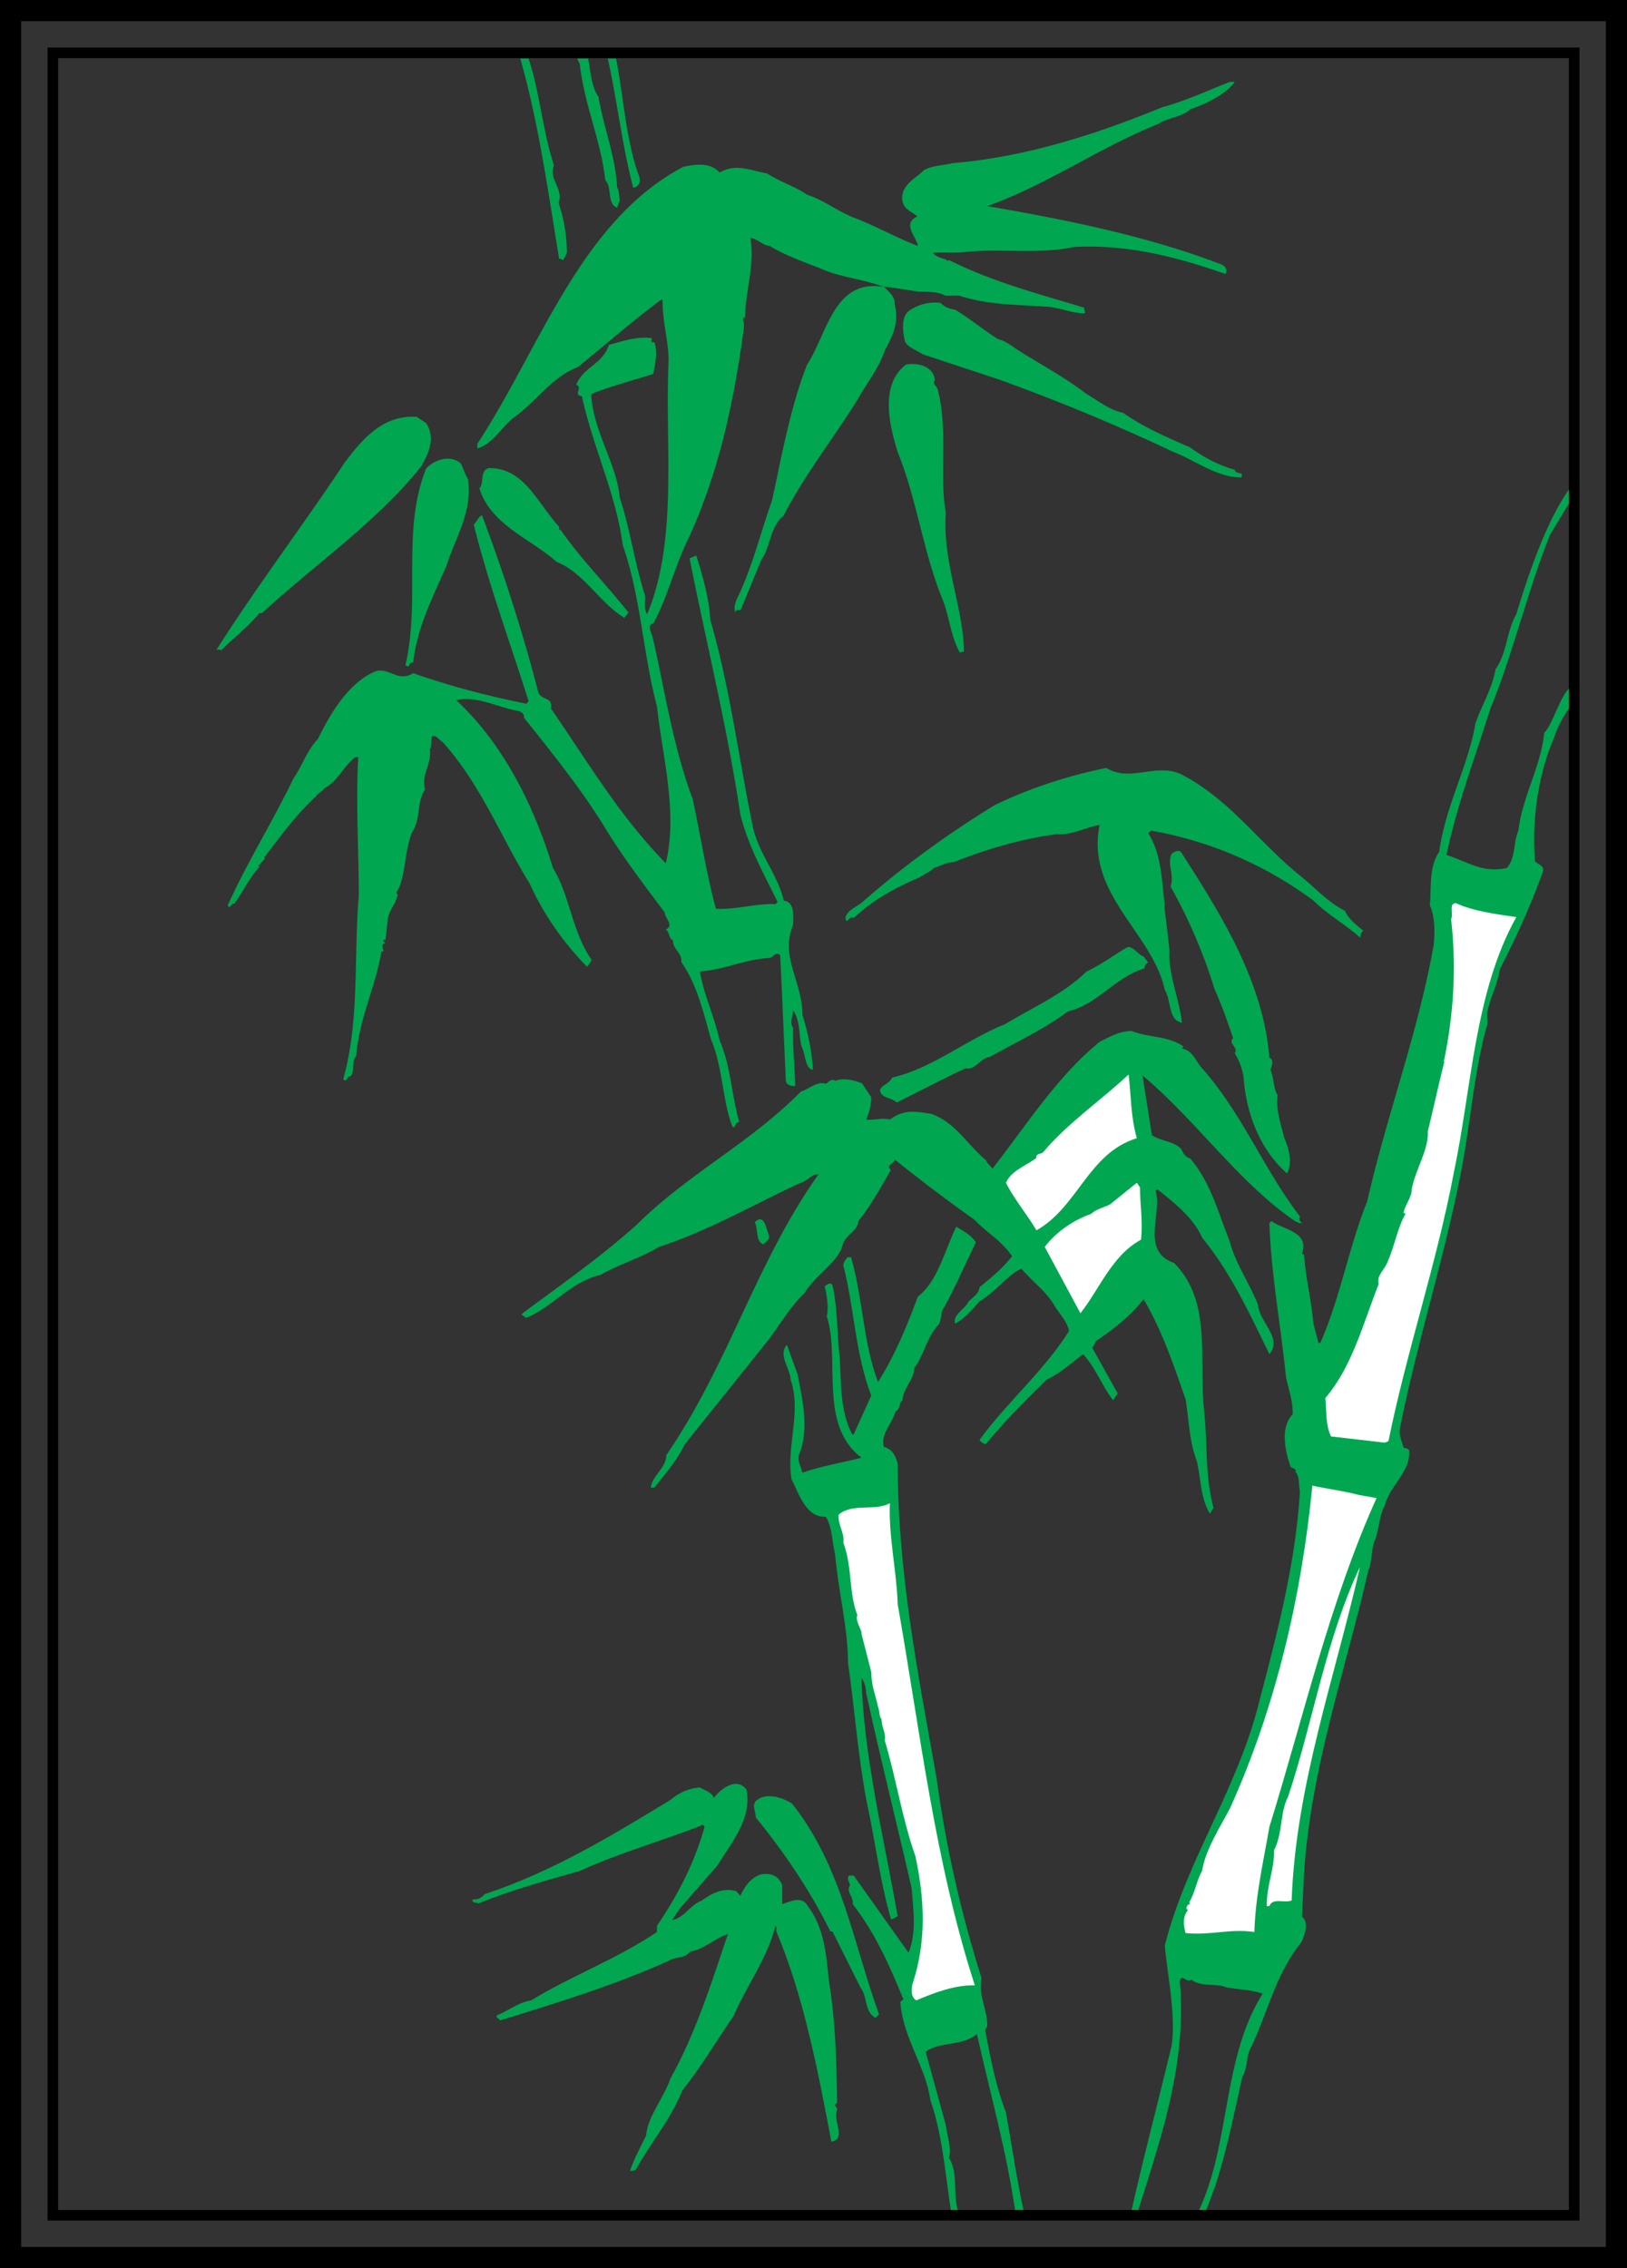 <svg xmlns="http://www.w3.org/2000/svg" width="154" height="214.625"><rect width="100%" height="100%" fill="#333333" stroke="none"/><path fill="#00a650" d="M50.031 5.54c1.078 3.233 1.324 6.858 2.403 10.093-.536 1.36.933 2.191.441 3.578a14.83 14.83 0 0 1 .781 4.703l-.34.688-.394-.149c-1.078-6.469-1.91-12.691-3.676-18.914h.785m8.379 14.113c-.832-.297-.586-1.52-.883-2.254l-.242-.394c-.394-3.672-2.012-7.2-2.402-10.926l-.246-.539h1.031c.242 1.227.293 2.649.98 3.625.489 2.895 1.618 5.637 1.762 8.574.172.219.172.614.246 1.227l-.246.687M58.313 5.54c.734 3.772.93 7.792 2.207 11.222.097.488-.051.832-.442.976h-.148c-1.028-3.867-1.52-8.277-2.403-12.199h.786M89.477 27.98c-.786-.44-1.762-.343-2.598-.39l-1.567-.246-1.324-.196h-.343c.492.391 1.128 1.028 1.03 1.618.442 1.761-.148 2.937-.933 4.41-.586 1.715-1.715 3.086-2.496 4.508-2.207 3.578-5.098 7.25-7.058 11.074-1.32 1.078-1.274 3.086-2.106 4.164l-1.96 4.754c-.145.195-.49-.149-.49.293-.292-.54.099-1.274.345-1.766 1.37-3.035 2.007-5.781 3.086-8.816.832-3.727 1.714-8.82 3.332-12.89 1.91-2.892 2.5-8.134 7.25-7.349-2.055-.785-4.114-.882-6.028-1.765-1.418-.54-3.43-1.274-4.75-2.106-.687-.05-1.078-.636-1.863-.785.488 2.352-.441 5.047-.488 7.496-.102.102-.246.149-.2.246.247.59-.046 1.47-.097 2.207-.98 6.516-2.301 12.446-4.996 18.375-1.325 2.645-2.008 5.633-3.383 8.18-.586.102-.242.738-.145 1.078l.047.102c1.13 4.8 1.91 10.336 3.824 15.433.735 3.43 1.32 7.203 2.204 10.387 1.863.098 3.968-.539 5.636-.441l.196-.196c-1.325-2.695-2.793-5.34-3.528-8.28-1.226-8.231-3.187-16.071-4.804-24.255l.636-.246c.54 1.715 1.227 4.02 1.324 6.078 1.864 6.367 2.696 13.18 4.067 19.746.59 2.45 2.305 4.36 2.89 6.813 1.079.195.883 1.418.883 2.3-1.273 3.04.883 5.34.883 8.528.442 1.371.93 3.477.98 5.191-.734-.097-.687-1.515-1.078-2.254-.246-1.027-.097-2.398-.785-3.378 0 .683-.39 1.078 0 1.664-.047 1.668.149 3.773.196 5.488-.293.05-.782-.047-.88-.442-.199-4.164-.343-8.035-.538-11.906-.493-.488-.637.293-1.13.246-2.253.149-4.214 1.125-6.468 1.274.344 2.156 1.371 4.261 1.863 6.515 1.078 2.5 1.125 5.196 1.864 7.743-.493-.047-.297.636-.637.441-.934-2.254-.934-5.684-2.012-8.184-.734-2.546-1.32-5.242-2.84-7.398.098-.883-.836-1.223-.785-2.059-.441-.195-.293-.78-.687-1.027.836-.39-.098-1.078-.098-1.617-1.957-2.598-3.918-5.195-5.488-7.742-2.254-3.723-5.047-7.203-7.84-10.684.097-.34-.293-.586-.54-.637-1.956-.34-3.917-1.468-5.878-1.027 4.605 4.262 7.449 10.242 9.164 15.875 1.617 2.648 1.812 6.078 3.676 8.723l-.442.636c-2.254-2.3-4.117-4.949-5.441-7.886-2.742-4.41-4.606-9.36-8.23-13.38-.344-.195-.637-.734-1.032-.538l-.098 1.129h-.097c.246 1.617-.832 2.253-.442 3.918-.832 1.175-.34 2.644-1.222 4.02-.785 1.91-.59 4.456-1.52 5.73.344.199-.05.59-.05.835-.243.442-.637 1.028-.735 1.665-.098.785-.145 1.52-.242 2.007l-.102-.097c-.242.148.102.297.102.394-.64.047.097.782-.297.782l-.047-.098c-.54 3.332-2.156 6.52-2.402 9.95-.54.538 0 2.007-.786 1.956-.046.2-.195.54-.44.246 1.57-5.535.98-11.66 1.472-17.344 0-4.265-.297-8.87-.051-13.132h-.293c-1.223.98-1.566 2.254-2.988 2.988.097.148-.59.441-.688.687-1.957 1.813-3.43 3.872-4.949 5.829l.102.097-.641.688.101.097c-.98 1.078-1.52 2.305-2.402 3.528-.195-.242-.441.636-.59.097 1.914-4.21 4.215-7.84 6.223-12.004.785-1.125 1.277-2.644 2.305-3.722 1.175-2.403 2.89-5.34 5.488-6.418 1.273-.344 2.105 1.078 3.527.195 3.48 1.223 7.25 2.203 10.73 2.89l.196-.245c-1.762-5.586-3.773-11.024-5.191-16.707.34-.344.39-.688.78-.883 1.962 5.191 3.825 10.926 5.294 16.61.195.98 1.469.491 1.226 1.667 3.625 5.242 6.465 10.14 10.875 14.649 1.176-4.801-.34-10.192-.832-14.844-1.324-4.95-1.52-10.34-3.234-15.242-.637-4.852-2.84-9.309-3.871-14.11-.883-.097.148-.836-.54-1.078.735-1.766 2.5-1.914 3.09-3.773 1.274-.344 2.645-.832 4.067-.637 0 .144-.098.293.047.39h.195c.344.93.051 2.06-.097 2.989-1.957.637-3.97 1.129-5.88 1.91.15 3.48 2.45 6.664 2.696 9.8.93 2.696 1.422 6.274 2.402 9.263.047.687-.148 1.175.196 1.765 2.89-6.91 1.715-15.68 2.007-23.473.149-2.058-.585-4.015-.539-6.222l-.097-.098c-2.598 1.91-5.34 4.313-7.938 6.418-2.5.934-3.969 3.332-6.176 4.852-1.078.93-1.957 2.449-3.332 2.843v-.44c5.98-9.114 9.754-21.071 19.504-26.216.98-.195 2.5-.492 3.43.54 1.566-.883 2.89-.196 4.508.097 1.176.781 2.644 1.223 3.773 2.008 1.52.488 2.742 1.469 4.262 2.105 2.11.785 4.164 1.961 6.223 2.746-.098-.832-1.567-2.105-.047-2.793-.637-.539-1.274-.636-1.422-1.52-.195-1.468 1.324-2.105 2.008-2.839.836-.492 1.812-.441 2.746-.687 7.008-.586 13.62-2.743 19.844-5.293 2.207-.586 4.507-1.664 6.417-2.399h.442c-.832 1.176-2.742 2.106-4.215 2.598-.734.734-2.156.781-2.988 1.37-5.73 2.302-10.387 5.684-16.219 7.79 7.398 1.273 15.238 2.844 22.2 5.535.34.149.585.54.34.883-4.458-1.566-9.31-2.84-14.356-2.547-3.235.688-6.762.148-10.043.441-.836.149-2.403.047-3.286.098.293.488 1.227.54 1.422.785l.098-.097c3.969 2.007 8.379 3.183 12.789 4.507l.098.54c-1.371 0-2.45-.59-3.82-.637-2.747-.2-5.391-.149-8.087-1.032h-1.324"/><path fill="#00a650" d="M87.32 33.52c-.539-.395-1.422-.637-1.664-1.227-.195-.785-.394-2.254.34-2.844a4.203 4.203 0 0 1 3.04-.781c.292.344.882.586 1.37.637 1.52.93 2.598 1.86 4.07 2.793.735.144 1.47.785 1.958 1.078 2.156 1.37 4.312 2.5 6.421 4.113 1.125.64 2.157 1.52 3.43 1.766 1.957 1.37 4.113 2.304 6.367 3.285 1.13.832 2.696 1.715 4.215 2.105.051.489.883.098.637.735-2.352 0-4.36-1.617-6.418-2.403a187.344 187.344 0 0 0-16.512-6.859L87.32 33.52m1.176 2.449c-.293.343.149.539.246.832 1.028 3.773.149 8.379.785 11.71-.343 4.657 1.664 8.97 1.715 13.134l-.394.097c-.88-1.566-.98-3.43-1.664-5.097-1.813-4.457-2.403-9.407-4.215-13.868-.785-2.546-1.715-6.367.785-8.28 1.125-.196 2.598.148 2.742 1.472m-48.168 4.066c.934 1.371.246 2.844-.437 4.067-4.215 5.293-10.047 9.261-15.094 13.918h-.242c-1.176 1.417-2.649 2.496-3.63 3.527-.097-.149-.292-.05-.44-.05 3.824-6.028 8.183-11.759 12.152-17.74 1.765-2.35 3.675-4.507 6.812-4.312l.88.59m3.284 3.82c.293.54.39 1.032.688 1.473.437 3.086-1.18 5.488-2.012 8.133-1.273 2.941-2.84 5.93-3.184 9.262-.292-.149-.343.195-.44.343l-.294-.097c1.469-6.325-.394-12.692 1.957-18.621.738-.832 2.305-1.371 3.285-.493m9.309 5.981v.344l.098-.102c2.058 2.942 4.265 5.098 6.468 7.89l-.39.493c-2.305-1.375-3.871-4.313-6.418-5.293-2.453-2.207-6.227-3.48-7.301-6.957.488-.54 0-1.668.879-1.914 3.383-.047 4.605 3.332 6.664 5.539m95.738-2.461-1.953 3.242c-2.152 5.39-3.527 11.32-5.633 16.418l-1.078 3.332c-1.176 3.477-2.305 6.906-3.086 10.535 2.008.637 3.477 1.762 5.73 1.223.837-.98.59-2.398 1.079-3.527.394-3.282 2.11-5.977 2.449-9.262.785-.734 1.61-3.781 2.492-4.27v1.743c-.637.941-1.117 1.644-1.512 2.87-1.566 3.579-2.156 7.84-1.859 11.81.242.292.832.394.781.882-1.125 3.234-2.593 6.371-4.113 9.36-.195 1.421-.98 2.84-1.176 4.066-.097.441.145.93-.097 1.469-.934 3.382-1.375 7.449-1.915 10.879-1.417 8.968-4.457 17.933-6.269 27.046-.098.637.195 1.176.344 1.766.195.145.539.047.539.39.097 1.962-1.864 3.286-2.305 5.098-.488.88-.539 2.106-.883 3.184-.441.883-.293 2.156-.683 2.988-2.157 9.457-5.391 18.524-6.078 28.567l-.196 4.168c.688.636.246 1.664 0 2.351-2.402 2.938-3.183 6.469-4.754 9.899-.586.878-.343 2.054-.882 2.89-.981 4.262-1.813 8.953-3.625 13.07h-.688c3.234-6.468 2.305-14.687 6.227-20.91-.98-.343-2.254-.394-3.43-.59-1.078-.44-2.356 0-3.332-.734-.395.39-.98-.687-1.078.195.683 7.938-1.914 15.13-4.07 22.04h-.587c1.125-5.098 2.598-10.622 3.872-15.961.441-2.891-.395-6.664-.637-9.508 1.96-7.79 6.71-14.602 8.77-22.442 1.714-6.566 3.578-13.328 4.019-20.53-.149-.638 0-1.423-.441-1.864.195-.242-.391-.39-.442-.442-.441-1.32-1.078-3.625.195-4.996.051-1.175-.39-2.351-.636-3.527-.489-4.852-1.422-9.898-1.567-14.555l.196-.195c1.078.836 3.625.98 2.89 3.09l.196.098c.148 2.203.687 4.261.882 6.515l.489 1.863.199-.097c1.86-4.266 2.691-9.067 4.406-13.328 1.817-8.04 4.805-15.926 6.274-24.16.148-1.274.148-2.743-.344-3.872.148-1.617-.098-3.625.883-5.046.59-4.36 2.746-8.082 3.43-12.153.59-1.715 1.57-3.23 1.91-5.144 1.078-1.47 1.03-3.575 1.96-5.192 1.172-3.855 2.875-8.93 5.137-12.008v1.266M65.566 79.48c-.05 2.008.637 3.97 1.125 5.88-1.027-.489-2.203-1.762-2.988-2.548.98-.734-.05-2.109.54-2.89a56.058 56.058 0 0 0-.294-6.91c-.636-.098.145-.688-.344-.93.833 2.3 1.567 4.898 1.961 7.398m46.11-6.273c4.703 2.352 7.594 6.664 11.562 9.8 1.325 1.079 2.5 2.403 4.067 3.184.293.739 1.129 1.375 1.765 1.914-.148-.05-.343.34-.297.637-1.515-1.324-3.132-2.207-4.457-3.527-4.507-3.332-9.75-5.637-15.386-6.617l-.246.246c1.277 2.008 1.277 4.508 1.57 6.91h-.05c.148 1.273.343 2.691.491 4.21-.148 2.157.98 4.755 1.176 6.813-1.324-.246-.98-2.105-1.617-3.086-1.176-5.441-7.496-9.066-6.176-15.632-1.371.246-2.598.98-4.113.882-3.332.442-6.617 1.422-9.703 2.645-.688 0-1.078.297-1.864.539-.39.395-.93.59-1.324.883-2.3.98-4.41 2.105-6.27 3.87-.44-.343-.636.735-.784 0 .148-.784 1.128-1.077 1.667-1.565 3.774-3.333 8.133-6.47 12.446-9.118 3.332-1.617 6.957-2.793 10.582-3.527 2.254 1.371 4.558-.441 6.96.539"/><path fill="#00a650" d="M111.773 80.605c3.774 5.883 7.79 12.204 8.38 19.504.488.149.195.832.097 1.125.344.786.293 1.864.684 2.403-.196 1.273.297 2.746.636 4.066.442.98.786 2.402.246 3.332-2.546-2.254-3.87-5.633-4.117-9.164-.144-.781-.39-1.516-.832-2.203.395-.54-.683-.98-.144-1.422-.54-1.566-1.078-3.137-1.766-4.652a48.989 48.989 0 0 0-4.164-9.703c.39-1.078-.344-2.11.098-3.086.246-.2.586-.395.882-.2"/><path fill="#fff" d="M143.523 86.781c-3.968 7.106-4.214 16.168-5.93 24.254-1.616 8.528-4.456 16.856-6.171 25.332l-.344.149-5.098-.59c-.539-1.176-.39-2.301-.539-3.625 2.551-2.989 3.579-7.055 5.047-10.778-.242-.836.64-1.421.883-2.207.637-1.421.934-3.234 1.668-4.457l-.195-.097c.144-.739.781-1.473.781-2.207.297-1.813 1.617-3.723 1.52-5.489.539-2.203 1.078-4.703 1.57-6.613h-.051c.883-4.265 1.227-8.676.688-13.476.242-.54-.247-1.47.437-1.52 1.719.785 3.773 1.031 5.734 1.324"/><path fill="#00a650" d="m108.242 90.504.442.59c-.293.047-.391.488-.34.539-2.746.781-4.461 3.43-7.254 4.066-2.45 1.813-4.8 2.84-7.399 4.313-.832.047-1.421 1.324-2.304 1.078-2.106.98-4.41 2.203-6.516 3.234-.488-.492-1.566-.394-1.566-1.226.195-.442.93-.586 1.125-1.125 3.824-.883 7.007-3.578 10.683-5.047 2.645-1.617 5.39-2.746 7.742-5 1.372-.637 2.594-1.567 3.872-2.305.585-.047 1.027.738 1.515.883m26.02 16.856c-1.078 6.324-4.313 11.761-6.075 17.788-.882 1.813-1.468 3.528-2.546 5.196 0-.102 0-.2-.102-.246-.34.293.297.683-.293.879-.441-3.672 2.11-6.172 2.5-9.602 1.176-4.313 2.89-8.625 3.969-13.082.488-4.754 2.402-8.574 3.43-13.133a11.52 11.52 0 0 0 1.57-4.215c.586 5.586-1.078 11.172-2.453 16.414"/><path fill="#00a650" d="M64.781 136.71c-.636 1.423-1.863 2.794-2.844 4.067h-.34c.145-1.175 1.47-1.863 1.47-3.086 5.878-8.527 8.527-18.324 14.406-26.558-.59-.098-1.078.637-1.668.785-4.211 1.91-8.524 4.46-13.426 6.074-1.715 1.031-3.969 1.719-5.535 2.649-2.844.636-4.559 3.086-7.059 4.066l-.437-.344c3.672-2.742 7.3-5.242 10.925-8.476 4.899-4.852 10.633-7.645 15.532-12.594.785-.242 1.57-1.027 2.351-.734.344-.196.395-.442.883-.344l-.098.098c.832-.34 1.766-.145 2.649.199l.879 1.32c0 .734-.196 1.473-.489 2.11.586.097 1.567-.2 2.254 0 1.325-.981 2.352-.786 3.918-.54 2.305.832 3.285 2.793 5.196 4.41.097.34.441.489.59.782 3.28-4.211 6.124-8.723 10.14-12.004.883-.442 1.863-1.027 3.04-1.027 1.566.636 3.48.441 4.898 1.468l-.145.196c1.027.148 1.32 1.226 1.91 1.863 3.82 4.312 5.832 9.555 9.262 14.012-.098.246-.05.441.195.636-.39.102-1.078-.488-1.566-.832-4.903-3.675-8.723-9.113-13.528-13.133l.883 5.637c.883.637 2.207.54 2.844 1.422.145.39.441.734.781.781 1.961 2.305 2.649 5.149 3.727 7.793.539 2.157 1.91 4.02 2.695 6.075.145 1.667 2.352 3.136 1.078 4.656-1.863-3.774-3.578-7.594-6.37-11.024-.833-1.914-2.696-3.332-4.216-4.558l-.195.097c.688 2.157-1.469 5.735 1.766 6.86 3.625 3.675 2.3 9.066 2.84 14.015.343 3.43.05 5.88.882 9.16l-.343.54c-.883-1.47-.832-3.184-1.227-4.95-.734-1.91-.734-3.82-1.074-5.879-1.13-3.234-2.207-6.464-3.973-9.457-1.176 1.52-2.793 2.793-4.508 3.97l-.34.64 2.399 4.308-.441.637c-1.028-1.32-1.618-3.035-2.84-4.36-1.032.786-2.157 1.813-3.43 2.403-1.91 1.86-4.02 3.969-5.734 6.074-.149.098-.489-.148-.637-.343 2.5-3.481 6.176-6.614 8.476-10.336-.195-.934-.93-1.618-1.421-2.454-.832-1.37-2.008-2.156-3.086-3.43-1.325.59-2.5 2.255-3.97 3.09-.589.684-1.421 1.665-2.304 2.106-.293-.785 1.031-1.469 1.278-2.105.437-.395.976-.739 1.027-1.325 1.176-.98 2.156-1.765 3.086-2.941-1.028-1.52-2.45-2.254-3.528-3.43a156.07 156.07 0 0 1-7.593-5.73c0 .39-.934.586-.344.976-.93 1.618-1.961 3.48-3.086 4.852 0 .883-1.227 1.324-1.473 2.207-.39 1.664-2.593 2.89-3.625 4.605-1.421 1.372-2.351 3.04-3.43 4.457l-7.937 9.899"/><path fill="#fff" d="M107.605 107.703c-4.605 1.422-5.535 6.469-9.503 8.723-.883-1.52-2.11-2.942-2.891-4.508.539-1.176 1.86-1.566 2.89-2.352-.097-.441.489-.343.637-.539 2.352-2.793 5.535-4.949 8.086-7.351.242 1.96.196 4.02.781 6.027m.297 4.657c0 1.566.293 3.28.098 4.949-2.746 1.468-3.969 4.753-5.734 6.957l-3.38-6.274c1.126-1.469 2.743-2.547 4.41-3.133.438-.441 1.177-.59 1.763-.882l2.547-2.059.296.441"/><path fill="#00a650" d="M72.77 116.867c.144.488-.297.586-.493.883-.785-.246-.488-1.371-.832-2.11.93-.878 1.078.688 1.325 1.227m2.742 13.231c.441 2.449 1.129 5.144.097 7.593-.144.54.247 1.223.344 1.664 1.813-.636 3.723-.93 5.586-1.417-4.117-3.137-1.96-9.262-3.281-13.38.195-.831 0-2.054-.2-2.84.2-.148.54-.44.739-.097.488 2.059.437 4.852.684 6.809.148 2.453 0 5 1.175 7.3h.149l1.664-3.675c-1.52-3.918-1.617-8.375-2.645-12.297 0-.293.196-.54.39-.785h.345c1.129 3.968 1.129 8.039 2.547 11.808 1.617-2.547 2.746-5.34 3.773-8.082 1.863-1.422 2.5-4.265 3.629-6.617.683.395 1.469.832 1.86 1.473-1.079 2.203-2.06 4.507-3.184 6.464-.098.247-.098.934-.344 1.325-1.125 1.175-1.371 2.89-2.305 4.117 0 1.078-1.027 1.812-1.125 3.086-.344.098-.148.832-.637.98-.343 1.274-1.421 2.059-1.128 3.38.836.245 1.078.784 1.324 1.57 0 10.289 1.91 19.843 3.676 29.742.882 6.515 2.3 12.738 4.261 18.96-.343 1.618.59 3.04.54 4.56l-.196.343c.488 2.645 1.027 5.39 1.961 7.789.586 3.234 1.078 6.75 1.762 9.691h-.832c-.832-5.878-2.403-11.406-3.676-17.09-1.371 1.176-3.477.688-4.852 1.669l1.914 6.957c.098.93.586 2.254.293 3.086.98 1.52.246 3.613.98 5.378h-.734c-.59-3.722-.835-7.484-2.011-10.867-.442-3.183-2.594-5.832-2.84-9.261l.293-.243c-1.274-3.136-2.645-6.222-4.8-9.015.144-.64-.688-1.18-.247-1.766-.05-.293-.344-.637-.098-.93h.442l5.191 7.301c.785-1.96.442-4.066.297-6.078-1.371-6.027-2.988-12.394-4.313-18.52 0-.44-.148-1.03-.44-1.421.194 7.449 2.155 15.238 3.429 22.59-.246 0-.39.292-.637.242-1.027-3.477-1.52-7.594-2.305-11.121-.78-4.067-1.175-9.067-1.761-13.133 0-3.281-.93-6.813-1.227-10.29-.293-1.175-.242-2.5-.883-3.527-1.91.098-2.547-2.254-3.23-3.53-.54-3.036.976-6.419-.102-9.454 0-1.031-1.222-2.305-.34-3.285l1.028 2.844"/><path fill="#fff" d="m128.629 141.465 1.664.293c-4.457 9.898-6.906 20.68-10.14 31.113-.59 3.383-1.325 6.567-1.423 9.95-2.351-.344-4.117.343-6.515.097-.2-.734-.297-1.52.242-2.203-.242 0-.145-.297-.047-.442l.242-.148-.097-.098c.539-.882.734-2.156 1.226-2.988.293-1.96 1.715-4.168 2.645-5.93 4.312-9.554 6.762-19.992 7.793-30.527 1.32.293 2.937.488 4.41.883M81.54 154.598c.097-.297-.638-1.227-.392-1.766-.835-2.203-.441-4.41-1.324-6.86.149-.882-.539-1.667-.441-2.648 1.324-1.125 3.43-.293 4.851-1.078-.148 3.04.637 6.422.735 9.559 2.156 12.25 3.527 24.398 7.3 36.062-1.863-.05-3.82.688-5.535 1.422-.539-.297-.492-1.078-.343-1.617 1.324-4.067 1.125-7.988.246-12.055-1.227-3.43-1.817-7.351-2.895-10.926.149-.687-.34-1.375-.293-1.96-.293-.493-.144-.688-.344-1.227-.242-1.176-.636-1.957-.636-3.281l-.93-3.625"/><path fill="#fff" d="M122.258 179.832c-.637.293-1.813-.297-2.106.54h-.246c-.05-1.864.735-3.528.688-5.294.832-1.617.539-3.527 1.32-5.047 2.402-7.203 3.578-14.945 6.813-21.758-2.403 10.536-6.079 20.73-6.47 31.559"/><path fill="#00a650" d="M70.66 169.344c.54 2.746-1.422 5-2.742 7.156l-3.578 4.113-.735 1.078c1.176-.195 1.665-1.418 2.84-1.859.934-.687 2.012-1.227 3.235-.883l.394.442c.39-.832.93-1.668 1.91-2.008.98-.2 1.762.144 2.059 1.027v1.766c.539-.149 1.812-.836 2.352.097 1.664 2.157 1.812 4.75 2.058 7.153.637 3.82.735 7.742.781 11.562-.488.246.051.297 0 .688-.437 1.027.934 2.695-.539 2.988-1.273-6.664-2.593-13.672-5.191-19.844-.05-.195.047-.441-.098-.59-.785 3.09-2.746 5.684-3.969 8.528-1.617 2.351-3.09 4.851-4.851 7.055-1.176 2.89-2.89 4.753-4.41 7.5-.098.046-.246.144-.54.097.391-1.176 1.028-2.304 1.52-3.332.145-1.812 1.664-3.527 2.301-5.39 2.402-4.313 3.871-9.016 5.441-13.672-1.175.343-2.254 1.468-3.629 1.668-.39.683-1.37.437-2.007.879-5.145 2.304-10.535 3.968-15.973 5.636 0-.293-.395-.148-.246-.488 1.176-.492 2.008-1.227 3.234-1.422 3.774-2.305 8.133-3.922 11.907-6.469v-.59c2.007-2.937 3.578-6.027 4.507-9.359l-.144-.195c-3.824 1.52-7.942 2.648-11.664 4.363-3.235.93-6.516 1.813-9.606 3.086-.195-.148-.636 0-.539-.39.54.046.883-.2 1.13-.493 6.37-2.105 11.859-5.437 17.589-8.918.734-.636 1.715-1.125 2.793-1.175.492.292 1.129.44 1.324.98.586-.785 2.106-2.059 3.086-.785"/><path fill="#00a650" d="M74.973 170.668c4.703 5.93 5.78 13.18 8.23 19.941l-.34.344c-1.078-.637-.734-2.008-1.422-2.89l-2.644-5.293h-.2c-1.91-3.872-4.41-7.543-7.054-10.778 0-.539-.39-1.129 0-1.57.93-.832 2.402-.39 3.43.246"/><path fill="none" stroke="#000" d="M149 209.625V5H5v204.625zm0 0"/><path fill="none" stroke="#000" stroke-width="2" d="M153 213.625V1H1v212.625zm0 0"/></svg>
